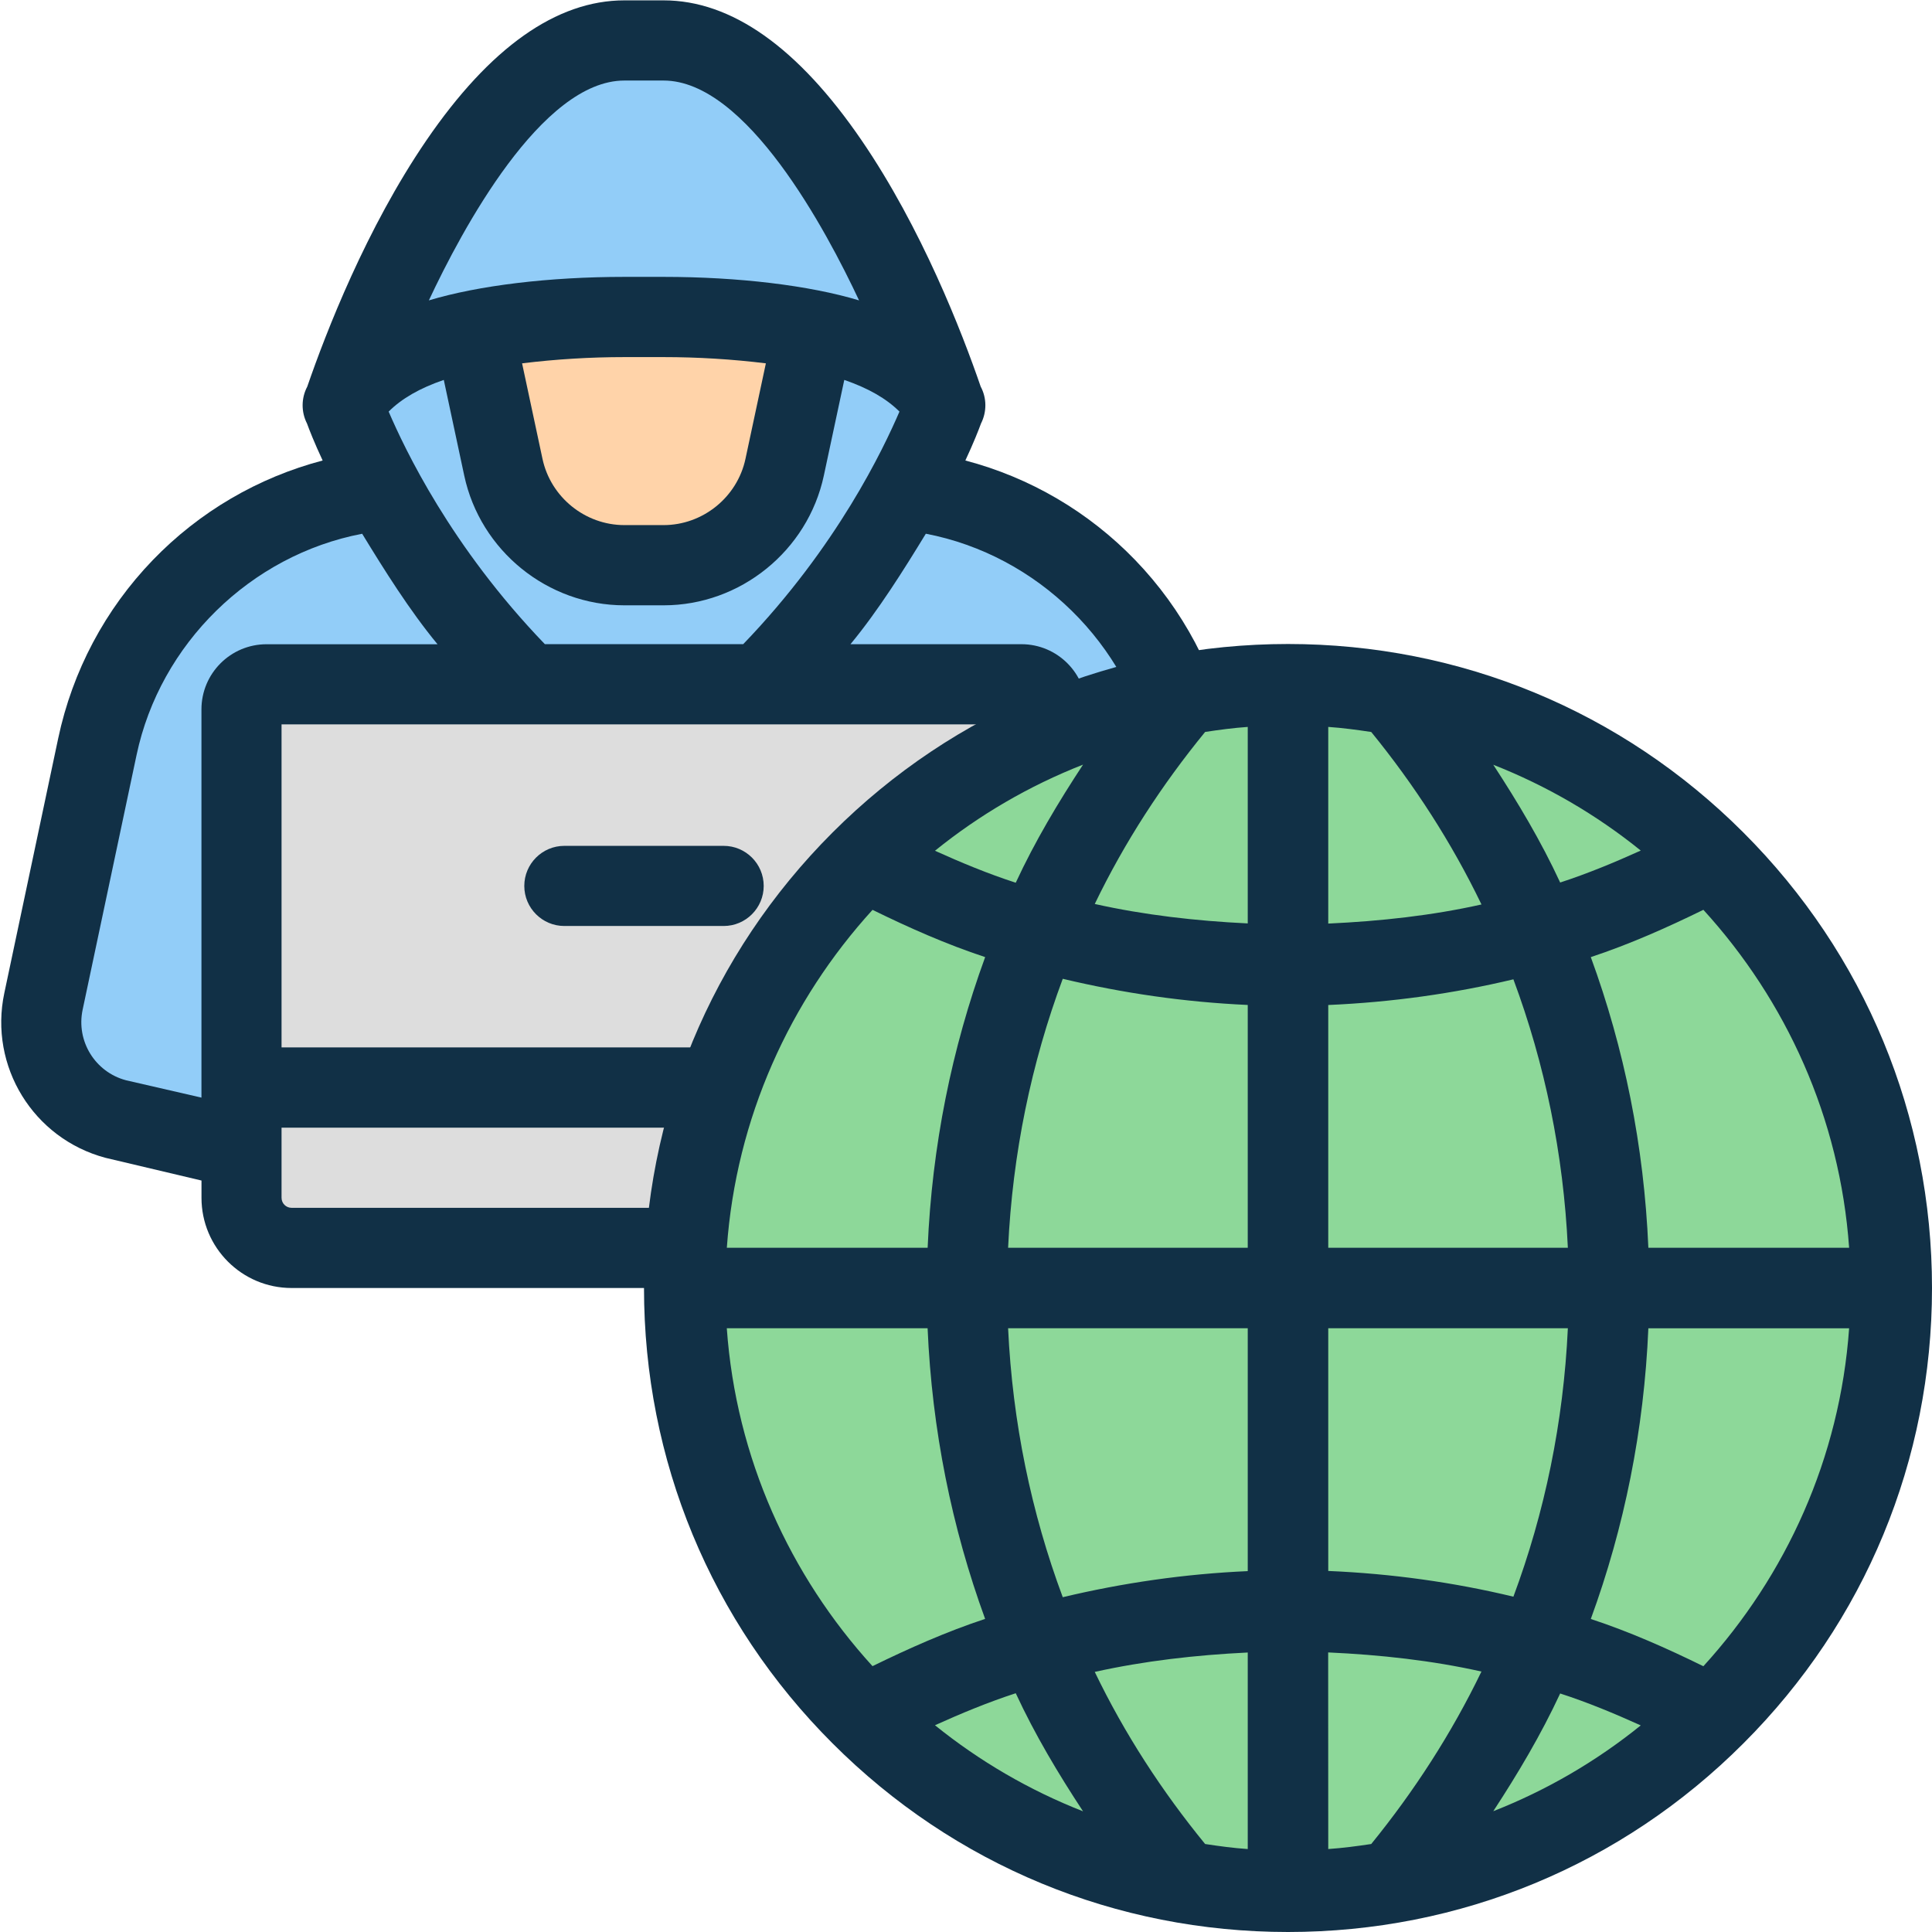 <?xml version="1.0" encoding="utf-8"?>
<!-- Generator: Adobe Illustrator 15.1.0, SVG Export Plug-In . SVG Version: 6.00 Build 0)  -->
<!DOCTYPE svg PUBLIC "-//W3C//DTD SVG 1.1//EN" "http://www.w3.org/Graphics/SVG/1.1/DTD/svg11.dtd">
<svg version="1.1" id="Layer_1" xmlns="http://www.w3.org/2000/svg" xmlns:xlink="http://www.w3.org/1999/xlink" x="0px" y="0px"
	 width="48px" height="48px" viewBox="0 0 48 48" enable-background="new 0 0 48 48" xml:space="preserve">
<g id="Shape_505_copy_1_" enable-background="new    ">
	<g id="Shape_505_copy">
		<g>
			<path fill="#113046" d="M31.893,24.673l-1.338-6.329c-0.354-1.672-1.168-3.203-2.352-4.43c-1.156-1.197-2.613-2.051-4.219-2.473
				c0.206-0.441,0.331-0.762,0.389-0.92c0.146-0.288,0.145-0.631-0.008-0.916c-0.464-1.35-1.466-3.935-2.958-6.117
				c-1.579-2.309-3.234-3.479-4.92-3.479c-0.168,0-0.806,0-0.974,0c-1.686,0-3.341,1.17-4.92,3.479
				C9.101,5.671,8.099,8.256,7.634,9.605C7.483,9.89,7.48,10.233,7.627,10.521C7.685,10.68,7.81,11,8.016,11.441
				c-1.605,0.422-3.063,1.275-4.219,2.473c-1.184,1.227-1.997,2.758-2.351,4.43l-1.339,6.329c-0.385,1.818,0.72,3.615,2.515,4.093
				l2.384,0.564v0.429C5.005,30.995,6.009,32,7.243,32h17.513c1.234,0,2.238-1.005,2.238-2.241V29.33l2.385-0.564
				C31.174,28.288,32.277,26.491,31.893,24.673z"/>
		</g>
	</g>
</g>
<g id="Shape_505_copy_2_1_">
	<g id="Shape_505_copy_2">
		<g>
			<path fill="#92CDF8" d="M3.393,18.757l-1.34,6.329c-0.165,0.779,0.309,1.549,1.078,1.753l1.874,0.431v-9.646
				c0-0.893,0.725-1.618,1.617-1.618h4.248c-0.696-0.843-1.325-1.849-1.872-2.745C6.226,13.791,3.977,15.995,3.393,18.757z
				 M16.486,6.879c1.863,0,3.621,0.212,4.857,0.584c-0.816-1.742-2.8-5.462-4.857-5.462c-0.478,0-0.543,0-0.974,0
				c-2.056,0-4.041,3.72-4.857,5.462c1.236-0.372,2.995-0.584,4.858-0.584C15.679,6.879,16.32,6.879,16.486,6.879z M20.976,9.439
				l-0.508,2.377c-0.399,1.867-2.073,3.223-3.98,3.223c-0.171,0-0.803,0-0.974,0c-1.907,0-3.581-1.355-3.98-3.223l-0.508-2.377
				c-0.596,0.204-1.045,0.462-1.37,0.787c0.396,0.918,1.539,3.347,3.881,5.778h4.928c2.342-2.432,3.485-4.86,3.882-5.778
				C22.021,9.901,21.571,9.644,20.976,9.439z M29.947,25.086l-1.34-6.329c-0.586-2.762-2.834-4.966-5.605-5.497
				c-0.547,0.896-1.176,1.902-1.872,2.745h4.247c0.893,0,1.616,0.726,1.616,1.618v9.646l1.875-0.432
				C29.639,26.635,30.111,25.865,29.947,25.086z"/>
		</g>
	</g>
</g>
<g id="Shape_505_copy_3_1_" enable-background="new    ">
	<g id="Shape_505_copy_3">
		<g>
			<path fill="#FFD3A9" d="M16.486,8.872c-0.417,0-0.586,0-0.973,0c-0.847,0-1.701,0.052-2.542,0.155l0.507,2.373
				c0.204,0.954,1.06,1.646,2.035,1.646c0.472,0,0.501,0,0.973,0c0.975,0,1.831-0.692,2.035-1.646l0.507-2.373
				C18.188,8.924,17.333,8.872,16.486,8.872z"/>
		</g>
	</g>
</g>
<g id="Shape_505_copy_4_1_">
	<g id="Shape_505_copy_4">
		<g>
			<path fill="#DDDDDD" d="M6.995,17.997v8.026h18.01v-8.026H6.995z M17.979,23.006h-3.958c-0.549,0-0.995-0.446-0.995-0.995
				c0-0.55,0.446-0.996,0.995-0.996h3.958c0.549,0,0.995,0.446,0.995,0.996C18.974,22.56,18.527,23.006,17.979,23.006z
				 M6.995,29.759c0,0.138,0.112,0.249,0.249,0.249h17.513c0.138,0,0.249-0.111,0.249-0.249v-1.743H6.995V29.759z"/>
		</g>
	</g>
</g>
<g id="Shape_1_copy_20_1_" enable-background="new    ">
	<g id="Shape_1_copy_20">
		<g>
			<path fill="#113046" d="M43.314,20.684C40.293,17.661,36.275,16,32,16s-8.293,1.661-11.316,4.684S16,27.725,16,32
				s1.661,8.293,4.685,11.314C23.707,46.339,27.725,48,32,48s8.293-1.661,11.314-4.686C46.338,40.293,48,36.275,48,32
				S46.338,23.707,43.314,20.684z"/>
		</g>
	</g>
</g>
<g id="Shape_1_copy_21_1_" enable-background="new    ">
	<g id="Shape_1_copy_21">
		<g>
			<path fill="#8DD899" d="M38.953,33H33v6.03c1.577,0.067,3.115,0.282,4.6,0.639C38.379,37.576,38.844,35.336,38.953,33z
				 M26.908,18.997c-1.34,0.526-2.578,1.249-3.679,2.14c0.654,0.295,1.317,0.571,2.007,0.794
				C25.713,20.902,26.291,19.936,26.908,18.997z M37.6,24.331c-1.483,0.354-3.021,0.569-4.6,0.638V31h5.953
				C38.844,28.664,38.379,26.424,37.6,24.331z M23.046,33h-4.989c0.23,3.225,1.567,6.141,3.62,8.395
				c0.906-0.442,1.829-0.854,2.798-1.174C23.647,37.952,23.155,35.527,23.046,33z M40.953,31h4.988
				c-0.229-3.227-1.567-6.143-3.621-8.396c-0.905,0.443-1.828,0.854-2.797,1.175C40.354,26.047,40.846,28.473,40.953,31z
				 M34.068,18.186c-0.354-0.053-0.707-0.101-1.068-0.126v4.886c1.299-0.06,2.576-0.199,3.807-0.475
				C36.063,20.929,35.137,19.498,34.068,18.186z M40.764,21.132c-1.098-0.887-2.33-1.607-3.664-2.132
				c0.612,0.937,1.187,1.9,1.662,2.926C39.449,21.702,40.111,21.427,40.764,21.132z M24.476,23.779
				c-0.969-0.32-1.893-0.73-2.798-1.174c-2.053,2.254-3.39,5.17-3.62,8.395h4.989C23.155,28.473,23.647,26.048,24.476,23.779z
				 M27.199,22.459c1.229,0.274,2.504,0.421,3.801,0.483V18.06c-0.357,0.025-0.709,0.072-1.059,0.125
				C28.871,19.493,27.941,20.92,27.199,22.459z M37.1,44.999c1.334-0.524,2.566-1.245,3.664-2.132
				c-0.652-0.294-1.313-0.57-2.002-0.793C38.285,43.1,37.712,44.063,37.1,44.999z M33,45.939c0.361-0.025,0.715-0.072,1.068-0.125
				c1.067-1.313,1.994-2.744,2.738-4.285c-1.23-0.275-2.509-0.416-3.808-0.475L33,45.939L33,45.939z M23.229,42.863
				c1.102,0.89,2.339,1.613,3.679,2.139c-0.617-0.938-1.195-1.904-1.672-2.934C24.547,42.292,23.883,42.568,23.229,42.863z
				 M39.523,40.223c0.969,0.319,1.892,0.73,2.797,1.174c2.054-2.254,3.392-5.17,3.621-8.396h-4.988
				C40.846,35.527,40.354,37.953,39.523,40.223z M25.046,31H31v-6.032c-1.576-0.071-3.109-0.295-4.596-0.65
				C25.623,26.414,25.156,28.659,25.046,31z M29.941,45.814c0.35,0.053,0.701,0.101,1.059,0.125v-4.883
				c-1.297,0.063-2.57,0.209-3.801,0.482C27.941,43.079,28.871,44.506,29.941,45.814z M26.404,39.682
				c1.486-0.354,3.02-0.578,4.596-0.648V33h-5.954C25.156,35.341,25.623,37.586,26.404,39.682z"/>
		</g>
	</g>
</g>
</svg>
